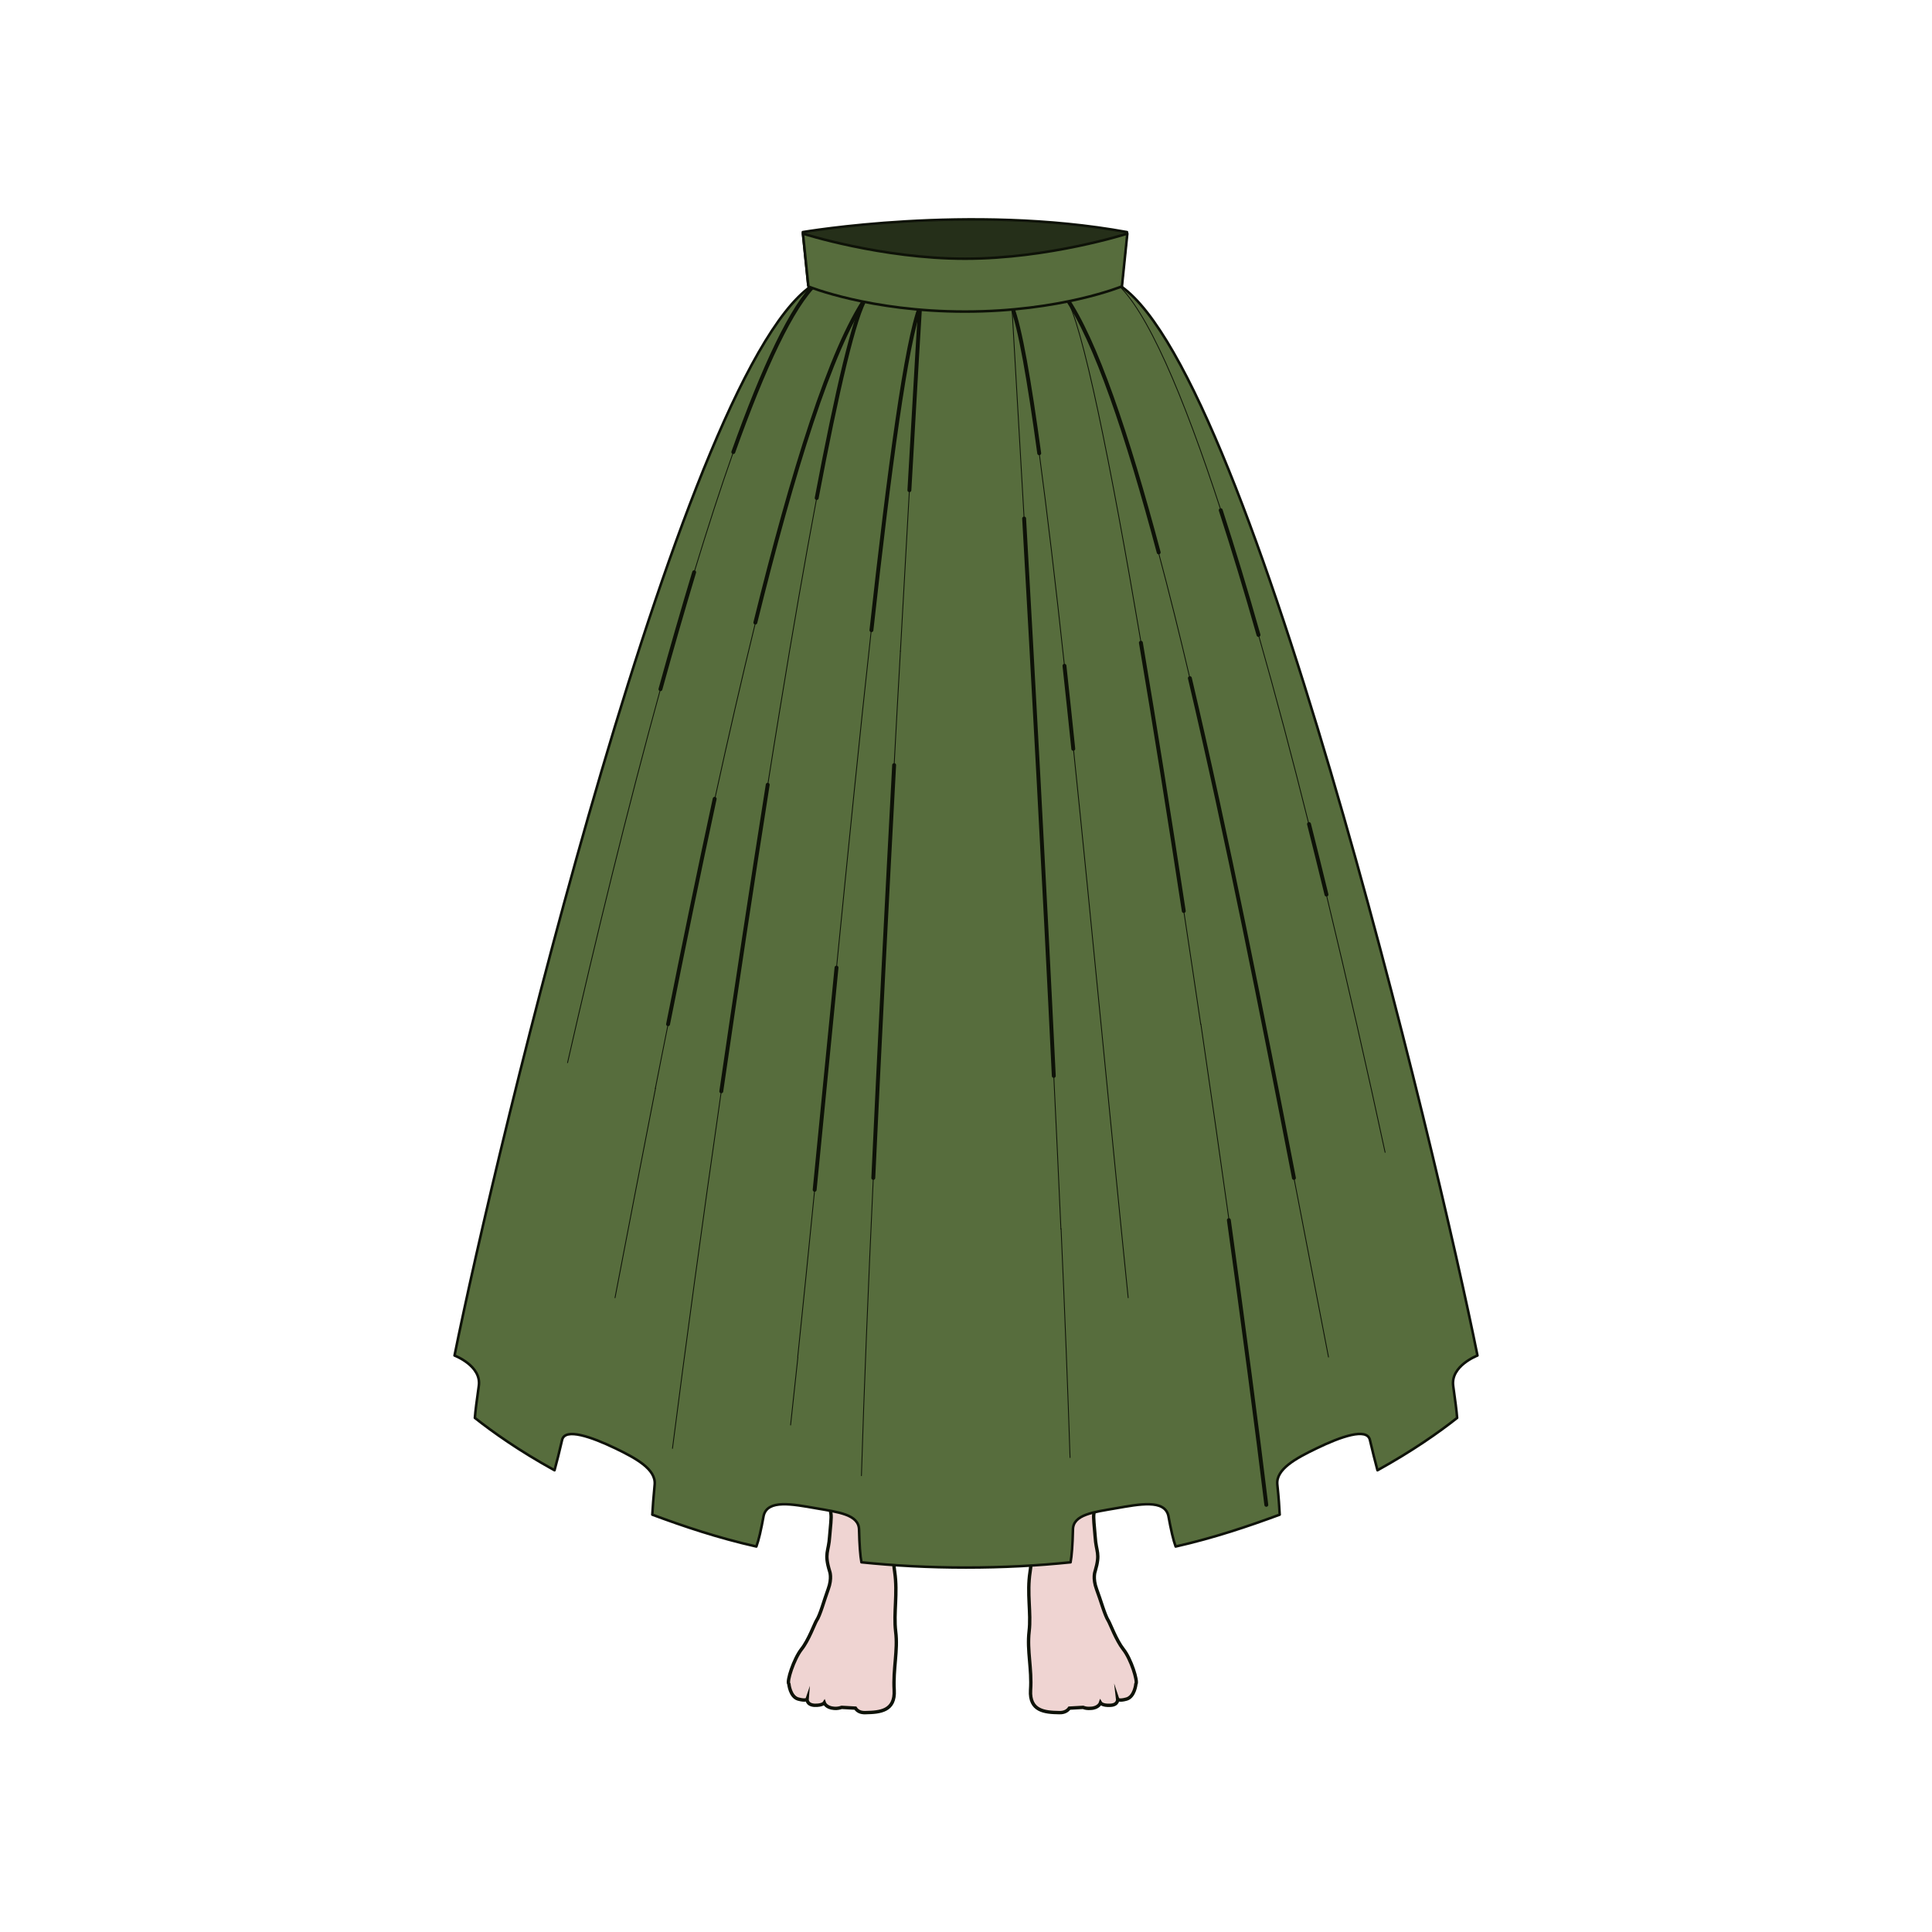 <svg xmlns="http://www.w3.org/2000/svg" fill="none" viewBox="0 0 114 114" height="114" width="114">
<path stroke-dasharray="0.24 0.12" stroke-miterlimit="10" stroke-width="0.04" stroke="#0E1208" d="M45.316 39.741C45.515 39.825 45.728 39.917 45.95 40.001C46.011 40.023 46.103 39.917 46.156 39.94C46.759 40.169 47.447 40.436 48.187 40.65C48.256 40.672 48.264 40.787 48.332 40.802C48.622 40.886 48.913 40.963 49.218 41.039C49.294 41.054 49.546 41.001 49.63 41.024C50.776 41.291 51.783 41.436 53.135 41.543C53.219 41.543 53.379 41.703 53.463 41.711C53.898 41.741 54.349 41.757 54.807 41.764C54.891 41.764 54.952 41.627 55.044 41.627"></path>
<path stroke-dasharray="0.24 0.12" stroke-miterlimit="10" stroke-width="0.04" stroke="#0E1208" d="M68.207 39.123C68.047 39.184 68.1 39.161 67.932 39.222C67.871 39.245 67.779 39.13 67.718 39.153C67.092 39.367 66.374 39.619 65.618 39.81C65.55 39.825 65.535 39.94 65.458 39.962C65.16 40.039 64.855 40.108 64.542 40.176C64.466 40.191 64.206 40.13 64.122 40.146C62.946 40.382 61.9 40.505 60.511 40.573C60.419 40.573 60.258 40.726 60.167 40.734C59.716 40.749 59.258 40.757 58.792 40.757C58.701 40.757 58.648 40.611 58.556 40.611"></path>
<path fill="#EFD4D2" d="M44.773 31.956C53.554 28.52 51.204 31.322 50.88 30.811C50.5 30.214 50.118 27.375 44.773 31.956C45.398 42.865 47.708 52.892 47.622 56.758C47.577 58.412 47.536 59.459 47.145 60.966C47.145 60.966 44.827 67.005 46.623 76.775C46.623 76.775 48.407 84.614 49.028 89.304C49.073 89.555 48.999 90.07 48.953 90.661C48.896 91.59 48.621 91.62 48.953 92.713C48.953 92.713 49.114 93.111 48.867 93.776C48.621 94.442 48.403 95.296 48.173 95.636C48.07 95.799 47.708 96.8 47.289 97.319C46.841 97.893 46.405 99.225 46.549 99.371C46.549 99.371 46.623 100.125 47.1 100.255C47.577 100.384 47.622 100.255 47.622 100.255C47.622 100.255 47.593 100.594 48.057 100.623C48.534 100.64 48.637 100.477 48.637 100.477C48.637 100.477 48.74 100.77 49.217 100.803C49.389 100.82 49.537 100.786 49.664 100.745L50.474 100.791C50.577 100.954 50.762 101.071 51.082 101.055C51.921 101.038 52.833 100.967 52.763 99.727C52.689 98.487 52.993 97.382 52.85 96.272C52.718 95.15 52.981 94.028 52.792 92.746C52.591 91.461 52.936 90.619 52.776 89.911C52.702 89.618 52.398 88.642 52.282 87.474C52.11 85.807 52.151 83.768 52.225 82.809C52.821 75.77 53.281 67.281 53.269 65.007C53.499 63.546 53.4 63.324 53.803 60.95C54.761 56.004 56.7 35.254 56.252 24.58L56.236 24.492L57.321 24.58C56.873 35.25 58.813 56.004 59.77 60.95C60.177 63.324 60.075 63.546 60.305 65.007C60.288 67.294 60.753 75.765 61.349 82.809C61.435 83.755 61.464 85.807 61.291 87.474C61.176 88.638 60.872 89.614 60.798 89.911C60.625 90.619 60.987 91.461 60.781 92.746C60.58 94.032 60.855 95.154 60.724 96.272C60.592 97.394 60.897 98.487 60.81 99.727C60.736 100.967 61.649 101.042 62.491 101.055C62.812 101.071 62.997 100.937 63.099 100.791L63.909 100.745C64.024 100.791 64.168 100.82 64.357 100.803C64.834 100.786 64.936 100.477 64.936 100.477C64.936 100.477 65.039 100.652 65.516 100.623C65.993 100.606 65.951 100.255 65.951 100.255C65.951 100.255 65.997 100.389 66.474 100.255C66.95 100.121 67.024 99.371 67.024 99.371C67.156 99.225 66.737 97.88 66.284 97.319C65.865 96.787 65.504 95.799 65.401 95.636C65.183 95.296 64.953 94.425 64.706 93.776C64.46 93.111 64.62 92.713 64.62 92.713C64.941 91.62 64.677 91.607 64.62 90.661C64.575 90.07 64.505 89.555 64.546 89.304C65.171 84.61 66.95 76.775 66.95 76.775C68.746 66.988 66.428 61.335 66.428 61.335C66.021 59.815 65.993 58.78 65.951 57.126C65.894 54.455 67.46 45.304 68.442 36.741"></path>
<path stroke-miterlimit="10" stroke-width="0.2" stroke="#0E1208" d="M44.773 31.956C45.398 42.865 47.708 52.892 47.622 56.758C47.577 58.412 47.536 59.459 47.145 60.966C47.145 60.966 44.827 67.005 46.623 76.775C46.623 76.775 48.407 84.614 49.028 89.304C49.073 89.555 48.999 90.07 48.953 90.661C48.896 91.59 48.621 91.62 48.953 92.713C48.953 92.713 49.114 93.111 48.867 93.776C48.621 94.442 48.403 95.296 48.173 95.636C48.07 95.799 47.708 96.8 47.289 97.319C46.841 97.893 46.405 99.225 46.549 99.371C46.549 99.371 46.623 100.125 47.1 100.255C47.577 100.384 47.622 100.255 47.622 100.255C47.622 100.255 47.593 100.594 48.057 100.623C48.534 100.64 48.637 100.477 48.637 100.477C48.637 100.477 48.74 100.77 49.217 100.803C49.389 100.82 49.537 100.786 49.664 100.745L50.474 100.791C50.577 100.954 50.762 101.071 51.082 101.055C51.921 101.038 52.833 100.967 52.763 99.727C52.689 98.487 52.993 97.382 52.85 96.272C52.718 95.15 52.981 94.028 52.792 92.746C52.591 91.461 52.936 90.619 52.776 89.911C52.702 89.618 52.398 88.642 52.282 87.474C52.11 85.807 52.151 83.768 52.225 82.809C52.821 75.77 53.281 67.281 53.269 65.007C53.499 63.546 53.4 63.324 53.803 60.95C54.761 56.004 56.7 35.254 56.252 24.58L56.236 24.492L57.321 24.58C56.873 35.25 58.813 56.004 59.77 60.95C60.177 63.324 60.075 63.546 60.305 65.007C60.288 67.294 60.753 75.765 61.349 82.809C61.435 83.755 61.464 85.807 61.291 87.474C61.176 88.638 60.872 89.614 60.798 89.911C60.625 90.619 60.987 91.461 60.781 92.746C60.58 94.032 60.855 95.154 60.724 96.272C60.592 97.394 60.897 98.487 60.81 99.727C60.736 100.967 61.649 101.042 62.491 101.055C62.812 101.071 62.997 100.937 63.099 100.791L63.909 100.745C64.024 100.791 64.168 100.82 64.357 100.803C64.834 100.786 64.936 100.477 64.936 100.477C64.936 100.477 65.039 100.652 65.516 100.623C65.993 100.606 65.951 100.255 65.951 100.255C65.951 100.255 65.997 100.389 66.474 100.255C66.95 100.121 67.024 99.371 67.024 99.371C67.156 99.225 66.737 97.88 66.284 97.319C65.865 96.787 65.504 95.799 65.401 95.636C65.183 95.296 64.953 94.425 64.706 93.776C64.46 93.111 64.62 92.713 64.62 92.713C64.941 91.62 64.677 91.607 64.62 90.661C64.575 90.07 64.505 89.555 64.546 89.304C65.171 84.61 66.95 76.775 66.95 76.775C68.746 66.988 66.428 61.335 66.428 61.335C66.021 59.815 65.993 58.78 65.951 57.126C65.894 54.455 67.46 45.304 68.442 36.741M44.773 31.956C53.554 28.52 51.204 31.322 50.88 30.811C50.5 30.214 50.118 27.375 44.773 31.956Z"></path>
<path stroke-miterlimit="10" stroke-width="0.12" stroke="#252F19" d="M61.96 62.879C62.618 62.713 63.099 60.024 63.099 60.024C61.96 60.264 60.808 59.825 60.808 59.825L61.421 60.757"></path>
<path stroke-miterlimit="10" stroke-width="0.12" stroke="#252F19" d="M51.256 62.879C50.597 62.713 50.117 60.024 50.117 60.024C51.256 60.264 52.407 59.825 52.407 59.825L51.794 60.757"></path>
<path stroke-linejoin="round" stroke-linecap="round" stroke-width="0.15" stroke="#0E1208" fill="#252F19" d="M47.37 13.695C47.37 13.695 57.23 12.005 66.5 13.695L66.18 16.815H47.69L47.37 13.695Z"></path>
<path stroke-linejoin="round" stroke-linecap="round" stroke-width="0.05" stroke="#0E1208" d="M47.99 17.225C47.99 17.225 52.42 18.345 56.99 18.345C61.56 18.345 65.99 17.225 65.99 17.225"></path>
<path stroke-linejoin="round" stroke-linecap="round" stroke-width="0.15" stroke="#0E1208" fill="#576D3D" d="M65.8 16.675C65.8 16.675 62.61 18.165 57 18.165C51.39 18.165 48.2 16.675 48.2 16.675C40.46 20.915 29.18 68.225 26.82 79.985C26.82 79.985 28.44 80.595 28.25 81.795C28.13 82.635 28.05 83.265 28.02 83.665C29.07 84.495 30.63 85.605 32.72 86.755C32.86 86.245 33.01 85.645 33.17 84.955C33.35 84.245 34.88 84.775 36.32 85.465C37.54 86.055 38.71 86.695 38.63 87.595C38.56 88.355 38.51 88.955 38.49 89.375C40.32 90.055 42.36 90.745 44.63 91.255C44.77 90.875 44.91 90.265 45.06 89.435C45.29 88.465 46.76 88.755 48.14 88.995C49.45 89.225 50.68 89.355 50.69 90.265C50.71 91.155 50.76 91.805 50.83 92.185C52.77 92.385 54.82 92.495 57 92.495C59.18 92.495 61.23 92.385 63.17 92.185C63.24 91.805 63.29 91.155 63.31 90.265C63.31 89.355 64.55 89.225 65.86 88.995C67.24 88.755 68.71 88.465 68.94 89.435C69.09 90.255 69.23 90.875 69.37 91.255C71.63 90.745 73.67 90.055 75.51 89.375C75.49 88.945 75.45 88.345 75.37 87.595C75.28 86.695 76.45 86.055 77.68 85.465C79.12 84.765 80.65 84.235 80.83 84.955C80.99 85.635 81.14 86.235 81.28 86.755C83.36 85.605 84.92 84.505 85.98 83.665C85.95 83.265 85.87 82.635 85.75 81.795C85.57 80.595 87.18 79.985 87.18 79.985C84.82 68.235 73.55 20.925 65.81 16.685L65.8 16.675Z"></path>
<path stroke-linejoin="round" stroke-linecap="round" stroke-width="0.23" stroke="#0E1208" d="M61.32 26.745C60.73 22.425 60.19 19.315 59.71 18.095"></path>
<path stroke-linejoin="round" stroke-linecap="round" stroke-width="0.05" stroke="#0E1208" d="M62.81 39.285C62.3 34.545 61.79 30.245 61.32 26.735"></path>
<path stroke-linejoin="round" stroke-linecap="round" stroke-width="0.23" stroke="#0E1208" d="M63.33 44.185C63.16 42.515 62.98 40.875 62.81 39.285"></path>
<path stroke-linejoin="round" stroke-linecap="round" stroke-width="0.05" stroke="#0E1208" d="M66.57 76.575C65.55 66.575 64.43 54.675 63.34 44.185"></path>
<path stroke-linejoin="round" stroke-linecap="round" stroke-width="0.23" stroke="#0E1208" d="M72.51 71.995C73.41 78.475 74.18 84.355 74.72 88.795"></path>
<path stroke-linejoin="round" stroke-linecap="round" stroke-width="0.05" stroke="#0E1208" d="M70.86 60.435C71.44 64.385 72 68.285 72.52 71.995"></path>
<path stroke-linejoin="round" stroke-linecap="round" stroke-width="0.05" stroke="#0E1208" d="M69.85 53.755C70.19 55.975 70.52 58.215 70.85 60.435"></path>
<path stroke-linejoin="round" stroke-linecap="round" stroke-width="0.23" stroke="#0E1208" d="M67.32 37.925C68.15 42.835 69.01 48.245 69.85 53.755"></path>
<path stroke-linejoin="round" stroke-linecap="round" stroke-width="0.05" stroke="#0E1208" d="M62.88 17.535C63.85 18.985 65.52 27.245 67.33 37.925"></path>
<path stroke-linejoin="round" stroke-linecap="round" stroke-width="0.23" stroke="#0E1208" d="M68.37 32.595C66.51 25.615 64.65 20.095 62.88 17.525"></path>
<path stroke-linejoin="round" stroke-linecap="round" stroke-width="0.05" stroke="#0E1208" d="M70.21 40.015C69.6 37.415 68.98 34.925 68.36 32.605"></path>
<path stroke-linejoin="round" stroke-linecap="round" stroke-width="0.23" stroke="#0E1208" d="M76.35 69.505C74.51 59.995 72.4 49.315 70.21 40.015"></path>
<path stroke-linejoin="round" stroke-linecap="round" stroke-width="0.05" stroke="#0E1208" d="M78.39 80.075C77.76 76.835 77.08 73.265 76.35 69.505"></path>
<path stroke-linejoin="round" stroke-linecap="round" stroke-width="0.05" stroke="#0E1208" d="M78.26 52.775C79.51 57.955 80.69 63.165 81.73 67.995"></path>
<path stroke-linejoin="round" stroke-linecap="round" stroke-width="0.23" stroke="#0E1208" d="M77.24 48.625C77.59 50.005 77.93 51.395 78.27 52.785"></path>
<path stroke-linejoin="round" stroke-linecap="round" stroke-width="0.05" stroke="#0E1208" d="M74.26 37.465C75.27 41.005 76.27 44.775 77.23 48.625"></path>
<path stroke-linejoin="round" stroke-linecap="round" stroke-width="0.23" stroke="#0E1208" d="M72.03 30.105C72.77 32.385 73.52 34.855 74.26 37.465"></path>
<path stroke-linejoin="round" stroke-linecap="round" stroke-width="0.05" stroke="#0E1208" d="M65.81 16.665C67.65 18.195 69.81 23.275 72.04 30.105"></path>
<path stroke-linejoin="round" stroke-linecap="round" stroke-width="0.05" stroke="#0E1208" d="M60.43 30.605C60 23.095 59.71 18.105 59.71 18.105"></path>
<path stroke-linejoin="round" stroke-linecap="round" stroke-width="0.23" stroke="#0E1208" d="M62.18 63.485C61.61 51.715 60.93 39.415 60.43 30.595"></path>
<path stroke-linejoin="round" stroke-linecap="round" stroke-width="0.05" stroke="#0E1208" d="M62.6 72.515C62.47 69.595 62.33 66.555 62.18 63.495"></path>
<path stroke-linejoin="round" stroke-linecap="round" stroke-width="0.05" stroke="#0E1208" d="M63.14 86.005C63.01 82.025 62.83 77.415 62.61 72.505"></path>
<path stroke-linejoin="round" stroke-linecap="round" stroke-width="0.23" stroke="#0E1208" d="M51.42 37.185C52.48 27.595 53.48 20.155 54.29 18.095"></path>
<path stroke-linejoin="round" stroke-linecap="round" stroke-width="0.05" stroke="#0E1208" d="M49.36 57.095C50.05 50.145 50.74 43.235 51.41 37.185"></path>
<path stroke-linejoin="round" stroke-linecap="round" stroke-width="0.23" stroke="#0E1208" d="M48.07 70.205C48.49 65.955 48.92 61.515 49.36 57.095"></path>
<path stroke-linejoin="round" stroke-linecap="round" stroke-width="0.05" stroke="#0E1208" d="M47.07 80.075C47.39 76.985 47.73 73.655 48.07 70.205"></path>
<path stroke-linejoin="round" stroke-linecap="round" stroke-width="0.05" stroke="#0E1208" d="M46.65 84.085C46.79 82.805 46.93 81.465 47.08 80.085"></path>
<path stroke-linejoin="round" stroke-linecap="round" stroke-width="0.05" stroke="#0E1208" d="M42.56 64.395C41.43 72.225 40.42 79.665 39.68 85.465"></path>
<path stroke-linejoin="round" stroke-linecap="round" stroke-width="0.23" stroke="#0E1208" d="M45.3 46.305C44.37 52.185 43.43 58.405 42.56 64.395"></path>
<path stroke-linejoin="round" stroke-linecap="round" stroke-width="0.05" stroke="#0E1208" d="M46.03 41.785C45.79 43.265 45.54 44.775 45.3 46.315"></path>
<path stroke-linejoin="round" stroke-linecap="round" stroke-width="0.05" stroke="#0E1208" d="M48.19 29.385C47.51 33.005 46.77 37.235 46.03 41.785"></path>
<path stroke-linejoin="round" stroke-linecap="round" stroke-width="0.23" stroke="#0E1208" d="M51.12 17.535C50.43 18.565 49.39 23.045 48.19 29.385"></path>
<path stroke-linejoin="round" stroke-linecap="round" stroke-width="0.23" stroke="#0E1208" d="M44.57 36.735C46.77 27.825 49.02 20.585 51.12 17.535"></path>
<path stroke-linejoin="round" stroke-linecap="round" stroke-width="0.05" stroke="#0E1208" d="M42.18 47.135C42.97 43.525 43.77 40.015 44.58 36.725"></path>
<path stroke-linejoin="round" stroke-linecap="round" stroke-width="0.23" stroke="#0E1208" d="M39.42 60.435C40.3 56.005 41.23 51.495 42.17 47.135"></path>
<path stroke-linejoin="round" stroke-linecap="round" stroke-width="0.05" stroke="#0E1208" d="M38.67 64.225C38.92 62.975 39.16 61.705 39.42 60.445"></path>
<path stroke-linejoin="round" stroke-linecap="round" stroke-width="0.05" stroke="#0E1208" d="M36.29 76.575C37.03 72.735 37.83 68.545 38.68 64.215"></path>
<path stroke-linejoin="round" stroke-linecap="round" stroke-width="0.05" stroke="#0E1208" d="M38.97 40.665C37.03 47.705 35.14 55.445 33.49 62.705"></path>
<path stroke-linejoin="round" stroke-linecap="round" stroke-width="0.23" stroke="#0E1208" d="M40.96 33.765C40.3 35.955 39.63 38.275 38.97 40.665"></path>
<path stroke-linejoin="round" stroke-linecap="round" stroke-width="0.05" stroke="#0E1208" d="M43.27 26.675C42.51 28.815 41.74 31.205 40.96 33.765"></path>
<path stroke-linejoin="round" stroke-linecap="round" stroke-width="0.23" stroke="#0E1208" d="M48.2 16.675C46.74 18.035 45.05 21.685 43.27 26.675"></path>
<path stroke-linejoin="round" stroke-linecap="round" stroke-width="0.23" stroke="#0E1208" d="M53.66 28.925C54.03 22.355 54.29 18.095 54.29 18.095"></path>
<path stroke-linejoin="round" stroke-linecap="round" stroke-width="0.05" stroke="#0E1208" d="M53.13 38.425C53.32 34.945 53.5 31.725 53.66 28.925"></path>
<path stroke-linejoin="round" stroke-linecap="round" stroke-width="0.05" stroke="#0E1208" d="M52.76 45.145C52.88 42.825 53.01 40.575 53.13 38.425"></path>
<path stroke-linejoin="round" stroke-linecap="round" stroke-width="0.23" stroke="#0E1208" d="M51.53 69.505C51.9 61.525 52.34 52.955 52.76 45.145"></path>
<path stroke-linejoin="round" stroke-linecap="round" stroke-width="0.05" stroke="#0E1208" d="M50.83 87.075C50.98 82.085 51.23 75.985 51.53 69.505"></path>
<path stroke-linejoin="round" stroke-linecap="round" stroke-width="0.15" stroke="#0E1208" fill="#576D3D" d="M66.18 16.905C66.18 16.905 62.56 18.385 56.94 18.385C51.32 18.385 47.7 16.905 47.7 16.905L47.38 13.785C47.38 13.785 52 15.265 56.95 15.265C61.9 15.265 66.52 13.785 66.52 13.785L66.2 16.905H66.18Z"></path>
</svg>
